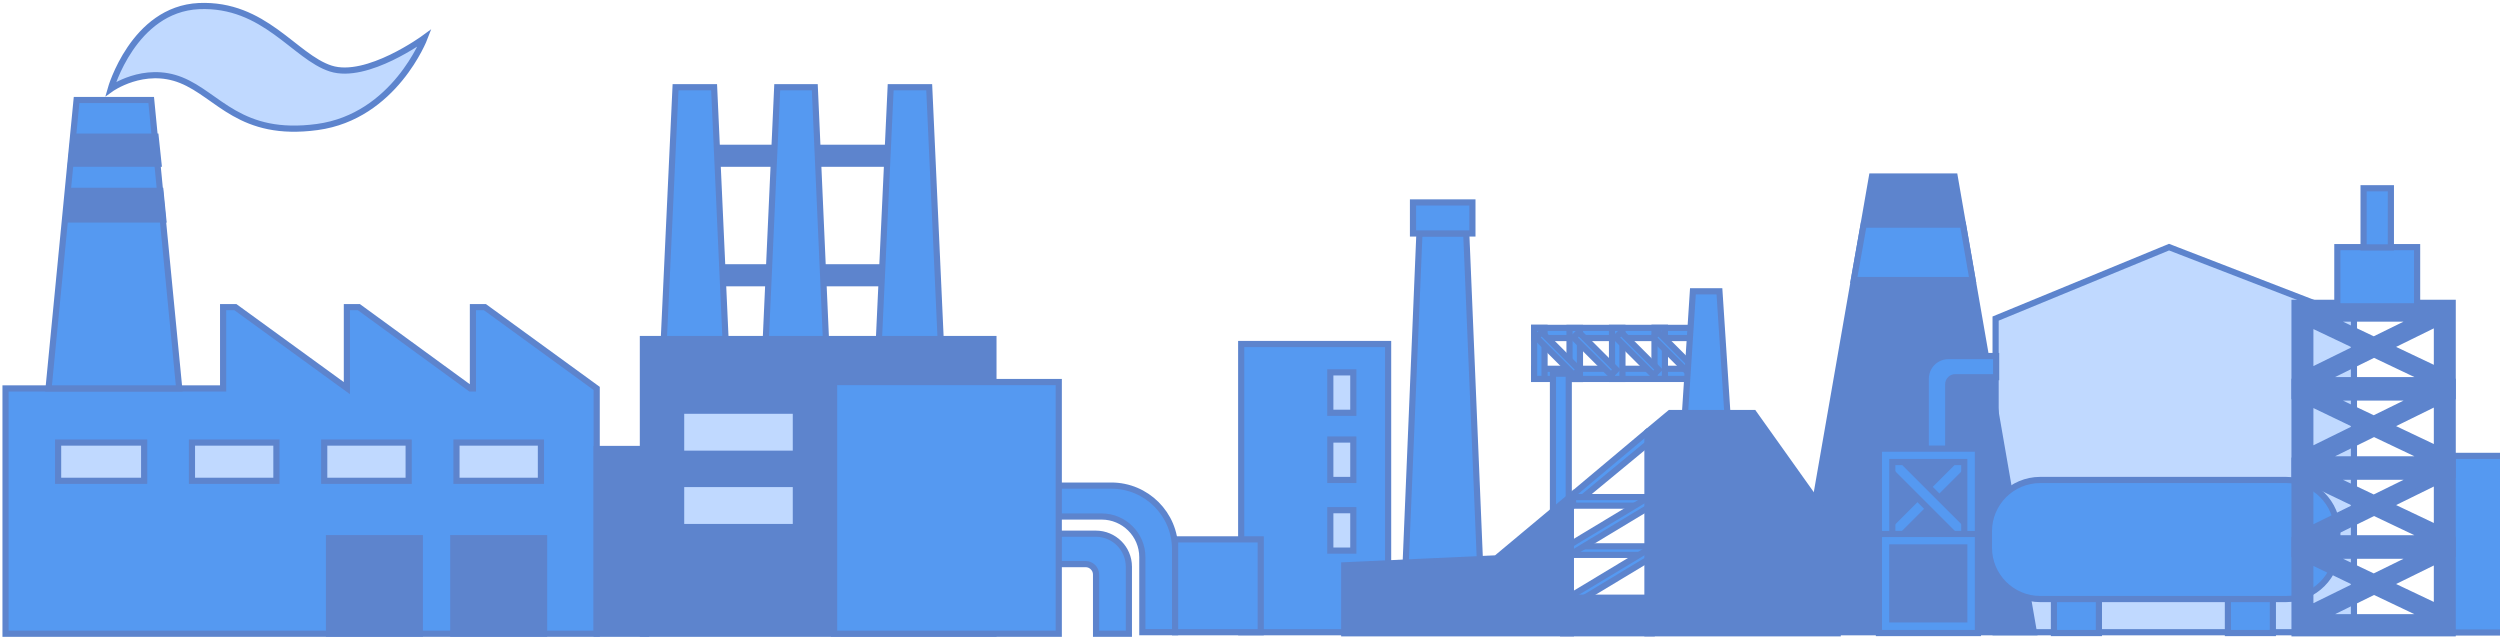 <?xml version="1.0" encoding="UTF-8"?> <svg xmlns="http://www.w3.org/2000/svg" width="836" height="213" viewBox="0 0 836 213" fill="none"> <g opacity="0.8"> <path d="M162.151 102.705H158.146V129.893H157.287L120.002 102.705H115.997V129.798L78.711 102.705H74.611V129.893H1.852V211.935H199.532V129.893L162.151 102.705Z" fill="#2A7FEE" stroke="#3465C1" stroke-width="2.063"></path> <path d="M59.93 129.879L50.561 33.437H25.608L16.238 129.879H59.93Z" fill="#2A7FEE" stroke="#3465C1" stroke-width="2.063"></path> <path d="M92.433 147.995H64.193V160.783H92.433V147.995Z" fill="#B0D0FF" stroke="#3465C1" stroke-width="2.063"></path> <path d="M140.387 179.965H110.016V211.935H140.387V179.965Z" fill="#3465C1" stroke="#3465C1" stroke-width="2.063"></path> <path d="M181.948 179.965H151.577V211.935H181.948V179.965Z" fill="#3465C1" stroke="#3465C1" stroke-width="2.063"></path> <path d="M48.208 147.995H19.435V160.783H48.208V147.995Z" fill="#B0D0FF" stroke="#3465C1" stroke-width="2.063"></path> <path d="M180.883 147.995H152.643V160.783H180.883V147.995Z" fill="#B0D0FF" stroke="#3465C1" stroke-width="2.063"></path> <path d="M136.658 147.995H108.418V160.783H136.658V147.995Z" fill="#B0D0FF" stroke="#3465C1" stroke-width="2.063"></path> <path d="M23.047 63.808L22.099 73.399H54.602L53.654 63.808H23.047Z" fill="#3465C1" stroke="#3465C1" stroke-width="2.063"></path> <path d="M53.003 54.75L52.043 45.692H24.659L23.698 54.75H53.003Z" fill="#3465C1" stroke="#3465C1" stroke-width="2.063"></path> <path d="M37.018 29.754C37.018 29.754 48.088 21.781 60.588 26.812C73.089 31.843 80.246 45.986 106.106 42.474C131.966 38.962 141.986 12.668 141.986 12.668C141.986 12.668 122.71 26.812 110.591 22.92C98.472 19.028 88.453 1.087 66.505 2.036C44.557 3.08 37.018 29.754 37.018 29.754Z" fill="#B0D0FF" stroke="#3465C1" stroke-width="2.063"></path> <path d="M302.368 49.422H232.034V54.75H302.368V49.422Z" fill="#3465C1" stroke="#3465C1" stroke-width="2.063"></path> <path d="M302.368 89.384H232.034V94.713H302.368V89.384Z" fill="#3465C1" stroke="#3465C1" stroke-width="2.063"></path> <path d="M238.795 29.174H225.907L221.911 114.96H242.691L238.795 29.174Z" fill="#2A7FEE" stroke="#3465C1" stroke-width="2.063"></path> <path d="M272.463 29.174H259.905L256.012 114.96H276.259L272.463 29.174Z" fill="#2A7FEE" stroke="#3465C1" stroke-width="2.063"></path> <path d="M310.727 29.174H297.839L293.843 114.96H314.623L310.727 29.174Z" fill="#2A7FEE" stroke="#3465C1" stroke-width="2.063"></path> <path d="M341.797 178.367V188.635H363.059C364.938 188.635 366.52 190.215 366.52 192.09V211.935H377.497V189.523C377.497 183.402 372.552 178.466 366.421 178.466H341.797V178.367Z" fill="#2A7FEE" stroke="#3465C1" stroke-width="2.063"></path> <path d="M347.659 162.48V172.717H368.38C375.879 172.717 381.997 178.82 381.997 186.301V211.402H392.949V183.644C392.949 171.93 383.378 162.382 371.636 162.382H347.659V162.48Z" fill="#2A7FEE" stroke="#3465C1" stroke-width="2.063"></path> <path d="M332.207 113.362H214.984V211.935H332.207V113.362Z" fill="#3465C1" stroke="#3465C1" stroke-width="2.063"></path> <path d="M266.136 137.339H227.772V151.725H266.136V137.339Z" fill="#B0D0FF" stroke="#3465C1" stroke-width="2.063"></path> <path d="M266.136 161.849H227.772V176.235H266.136V161.849Z" fill="#B0D0FF" stroke="#3465C1" stroke-width="2.063"></path> <path d="M216.049 150.127H199.532V211.935H216.049V150.127Z" fill="#3465C1" stroke="#3465C1" stroke-width="2.063"></path> <path d="M354.053 127.748H278.924V211.935H354.053V127.748Z" fill="#2A7FEE" stroke="#3465C1" stroke-width="2.063"></path> <path d="M843.988 152.442H818.841V211.507H843.988V152.442Z" fill="#2A7FEE" stroke="#3465C1" stroke-width="2.063"></path> <path d="M787.161 211.417H667.331V106.533L725.322 82.638L787.161 106.533V211.417Z" fill="#B0D0FF" stroke="#3465C1" stroke-width="2.063"></path> <path d="M680.129 211.418H599.407L625.986 59.013H653.639L680.129 211.418Z" fill="#3465C1" stroke="#3465C1" stroke-width="2.063"></path> <path d="M667.51 119.062V126.132H653.818C652.565 126.132 651.491 127.206 651.491 128.459V151.906H643.974V126.669C643.974 122.463 647.375 119.062 651.581 119.062H667.51Z" fill="#2A7FEE" stroke="#3465C1" stroke-width="2.063"></path> <path d="M633.886 181.129L659.514 155.5L655.844 151.83L630.215 177.459L633.886 181.129Z" fill="#2A7FEE" stroke="#3465C1" stroke-width="2.063"></path> <path d="M630.275 155.56L655.903 181.189L659.573 177.519L633.945 151.89L630.275 155.56Z" fill="#2A7FEE" stroke="#3465C1" stroke-width="2.063"></path> <path d="M628.313 150.026V183.138H661.425V150.026H628.313ZM656.861 178.574H632.788V154.501H656.861V178.574Z" fill="#2A7FEE" stroke="#3465C1" stroke-width="2.063"></path> <path d="M628.313 178.574V211.686H661.425V178.574H628.313ZM656.861 207.122H632.788V183.049H656.861V207.122Z" fill="#2A7FEE" stroke="#3465C1" stroke-width="2.063"></path> <path d="M619.901 93.646H659.635L656.414 75.122H623.212L619.901 93.646Z" fill="#2A7FEE" stroke="#3465C1" stroke-width="2.063"></path> <path d="M701.875 198.262H686.84V211.686H701.875V198.262Z" fill="#2A7FEE" stroke="#3465C1" stroke-width="2.063"></path> <path d="M760.045 198.262H745.01V211.686H760.045V198.262Z" fill="#2A7FEE" stroke="#3465C1" stroke-width="2.063"></path> <path d="M764.43 200.321H682.276C672.79 200.321 665.094 192.624 665.094 183.138V177.679C665.094 168.193 672.79 160.497 682.276 160.497H764.43C773.916 160.497 781.612 168.193 781.612 177.679V183.138C781.612 192.624 773.916 200.321 764.43 200.321Z" fill="#2A7FEE" stroke="#3465C1" stroke-width="2.063"></path> <path d="M767.293 101.253V132.486H820.183V101.253H767.293ZM788.771 116.109L772.573 124.074V108.413L788.771 116.109ZM778.927 106.533H808.191L793.783 113.603L778.927 106.533ZM793.873 118.525L811.95 127.116H776.422L793.873 118.525ZM798.884 116.019L814.903 108.144V123.626L798.884 116.019Z" fill="#3465C1" stroke="#3465C1" stroke-width="2.063"></path> <path d="M767.293 127.653V158.886H820.183V127.653H767.293ZM788.771 142.598L772.573 150.563V134.813L788.771 142.598ZM778.927 132.933H808.191L793.783 140.003L778.927 132.933ZM793.873 145.015L811.95 153.606H776.422L793.873 145.015ZM798.884 142.509L814.903 134.634V150.116L798.884 142.509Z" fill="#3465C1" stroke="#3465C1" stroke-width="2.063"></path> <path d="M767.293 154.053V185.286H820.183V154.053H767.293ZM788.771 168.999L772.573 176.963V161.213L788.771 168.999ZM778.927 159.423H808.191L793.783 166.493L778.927 159.423ZM793.873 171.415L811.95 180.006H776.422L793.873 171.415ZM798.884 168.909L814.903 161.034V176.516L798.884 168.909Z" fill="#3465C1" stroke="#3465C1" stroke-width="2.063"></path> <path d="M767.293 180.543V211.775H820.183V180.543H767.293ZM788.771 195.398L772.573 203.363V187.613L788.771 195.398ZM778.927 185.823H808.191L793.783 192.893L778.927 185.823ZM793.873 197.815L811.95 206.406H776.422L793.873 197.815ZM798.884 195.309L814.903 187.434V202.916L798.884 195.309Z" fill="#3465C1" stroke="#3465C1" stroke-width="2.063"></path> <path d="M808.281 82.638H781.612V102.416H808.281V82.638Z" fill="#2A7FEE" stroke="#3465C1" stroke-width="2.063"></path> <path d="M799.511 62.951H790.383V82.728H799.511V62.951Z" fill="#2A7FEE" stroke="#3465C1" stroke-width="2.063"></path> <path d="M464.185 115.035H415.054V211.418H464.185V115.035Z" fill="#2A7FEE" stroke="#3465C1" stroke-width="2.063"></path> <path d="M421.587 180.364H392.949V211.417H421.587V180.364Z" fill="#2A7FEE" stroke="#3465C1" stroke-width="2.063"></path> <path d="M490.317 78.075H474.656L470.002 189.671H494.97L490.317 78.075Z" fill="#2A7FEE" stroke="#3465C1" stroke-width="2.063"></path> <path d="M492.375 67.693H472.507V78.074H492.375V67.693Z" fill="#2A7FEE" stroke="#3465C1" stroke-width="2.063"></path> <path d="M513.025 123.319V126.72H569.315V123.319H513.025Z" fill="#2A7FEE" stroke="#3465C1" stroke-width="2.063"></path> <path d="M513.013 109.639V113.039H569.304V109.639H513.013Z" fill="#2A7FEE" stroke="#3465C1" stroke-width="2.063"></path> <path d="M513.008 109.621V126.714H516.498V109.621H513.008Z" fill="#2A7FEE" stroke="#3465C1" stroke-width="2.063"></path> <path d="M524.851 109.651V126.744H528.341V109.651H524.851Z" fill="#2A7FEE" stroke="#3465C1" stroke-width="2.063"></path> <path d="M539.055 109.627V126.72H542.545V109.627H539.055Z" fill="#2A7FEE" stroke="#3465C1" stroke-width="2.063"></path> <path d="M553.26 109.602V126.695H556.75V109.602H553.26Z" fill="#2A7FEE" stroke="#3465C1" stroke-width="2.063"></path> <path d="M515.525 111.083L513.753 112.855L526.283 125.385L528.054 123.613L515.525 111.083Z" fill="#2A7FEE" stroke="#3465C1" stroke-width="2.063"></path> <path d="M527.969 111.095L526.197 112.867L538.727 125.396L540.498 123.624L527.969 111.095Z" fill="#2A7FEE" stroke="#3465C1" stroke-width="2.063"></path> <path d="M542.107 111.093L540.335 112.865L552.865 125.394L554.637 123.622L542.107 111.093Z" fill="#2A7FEE" stroke="#3465C1" stroke-width="2.063"></path> <path d="M554.551 111.104L552.779 112.875L565.308 125.405L567.08 123.633L554.551 111.104Z" fill="#2A7FEE" stroke="#3465C1" stroke-width="2.063"></path> <path d="M550.902 144.388L525.308 165.866V169.625L554.124 145.82L550.902 144.388Z" fill="#2A7FEE" stroke="#3465C1" stroke-width="2.063"></path> <path d="M552.334 208.912H522.712V211.776H552.334V208.912Z" fill="#2A7FEE" stroke="#3465C1" stroke-width="2.063"></path> <path d="M552.334 182.69H522.712V185.554H552.334V182.69Z" fill="#2A7FEE" stroke="#3465C1" stroke-width="2.063"></path> <path d="M552.334 166.224H526.024V169.088H552.334V166.224Z" fill="#2A7FEE" stroke="#3465C1" stroke-width="2.063"></path> <path d="M520.743 188.061L553.239 168.471L551.76 166.018L519.264 185.609L520.743 188.061Z" fill="#2A7FEE" stroke="#3465C1" stroke-width="2.063"></path> <path d="M521.946 204.672L554.441 185.082L552.963 182.629L520.467 202.22L521.946 204.672Z" fill="#2A7FEE" stroke="#3465C1" stroke-width="2.063"></path> <path d="M574.976 97.405H566.116L563.431 138.571H577.661L574.976 97.405Z" fill="#2A7FEE" stroke="#3465C1" stroke-width="2.063"></path> <path d="M524.592 124.969H519.312V179.827H524.592V124.969Z" fill="#2A7FEE" stroke="#3465C1" stroke-width="2.063"></path> <path d="M452.551 124.521H444.855V138.034H452.551V124.521Z" fill="#B0D0FF" stroke="#3465C1" stroke-width="2.063"></path> <path d="M452.551 146.983H444.855V160.497H452.551V146.983Z" fill="#B0D0FF" stroke="#3465C1" stroke-width="2.063"></path> <path d="M452.551 170.609H444.855V184.122H452.551V170.609Z" fill="#B0D0FF" stroke="#3465C1" stroke-width="2.063"></path> <path d="M586.431 138.124H558.42L550.903 144.388V199.873H525.308V165.866L500.34 186.718L449.508 189.045V211.776H525.308V211.597H550.903V211.776H614.531V177.59L586.431 138.124Z" fill="#3465C1" stroke="#3465C1" stroke-width="2.063"></path> </g> </svg> 